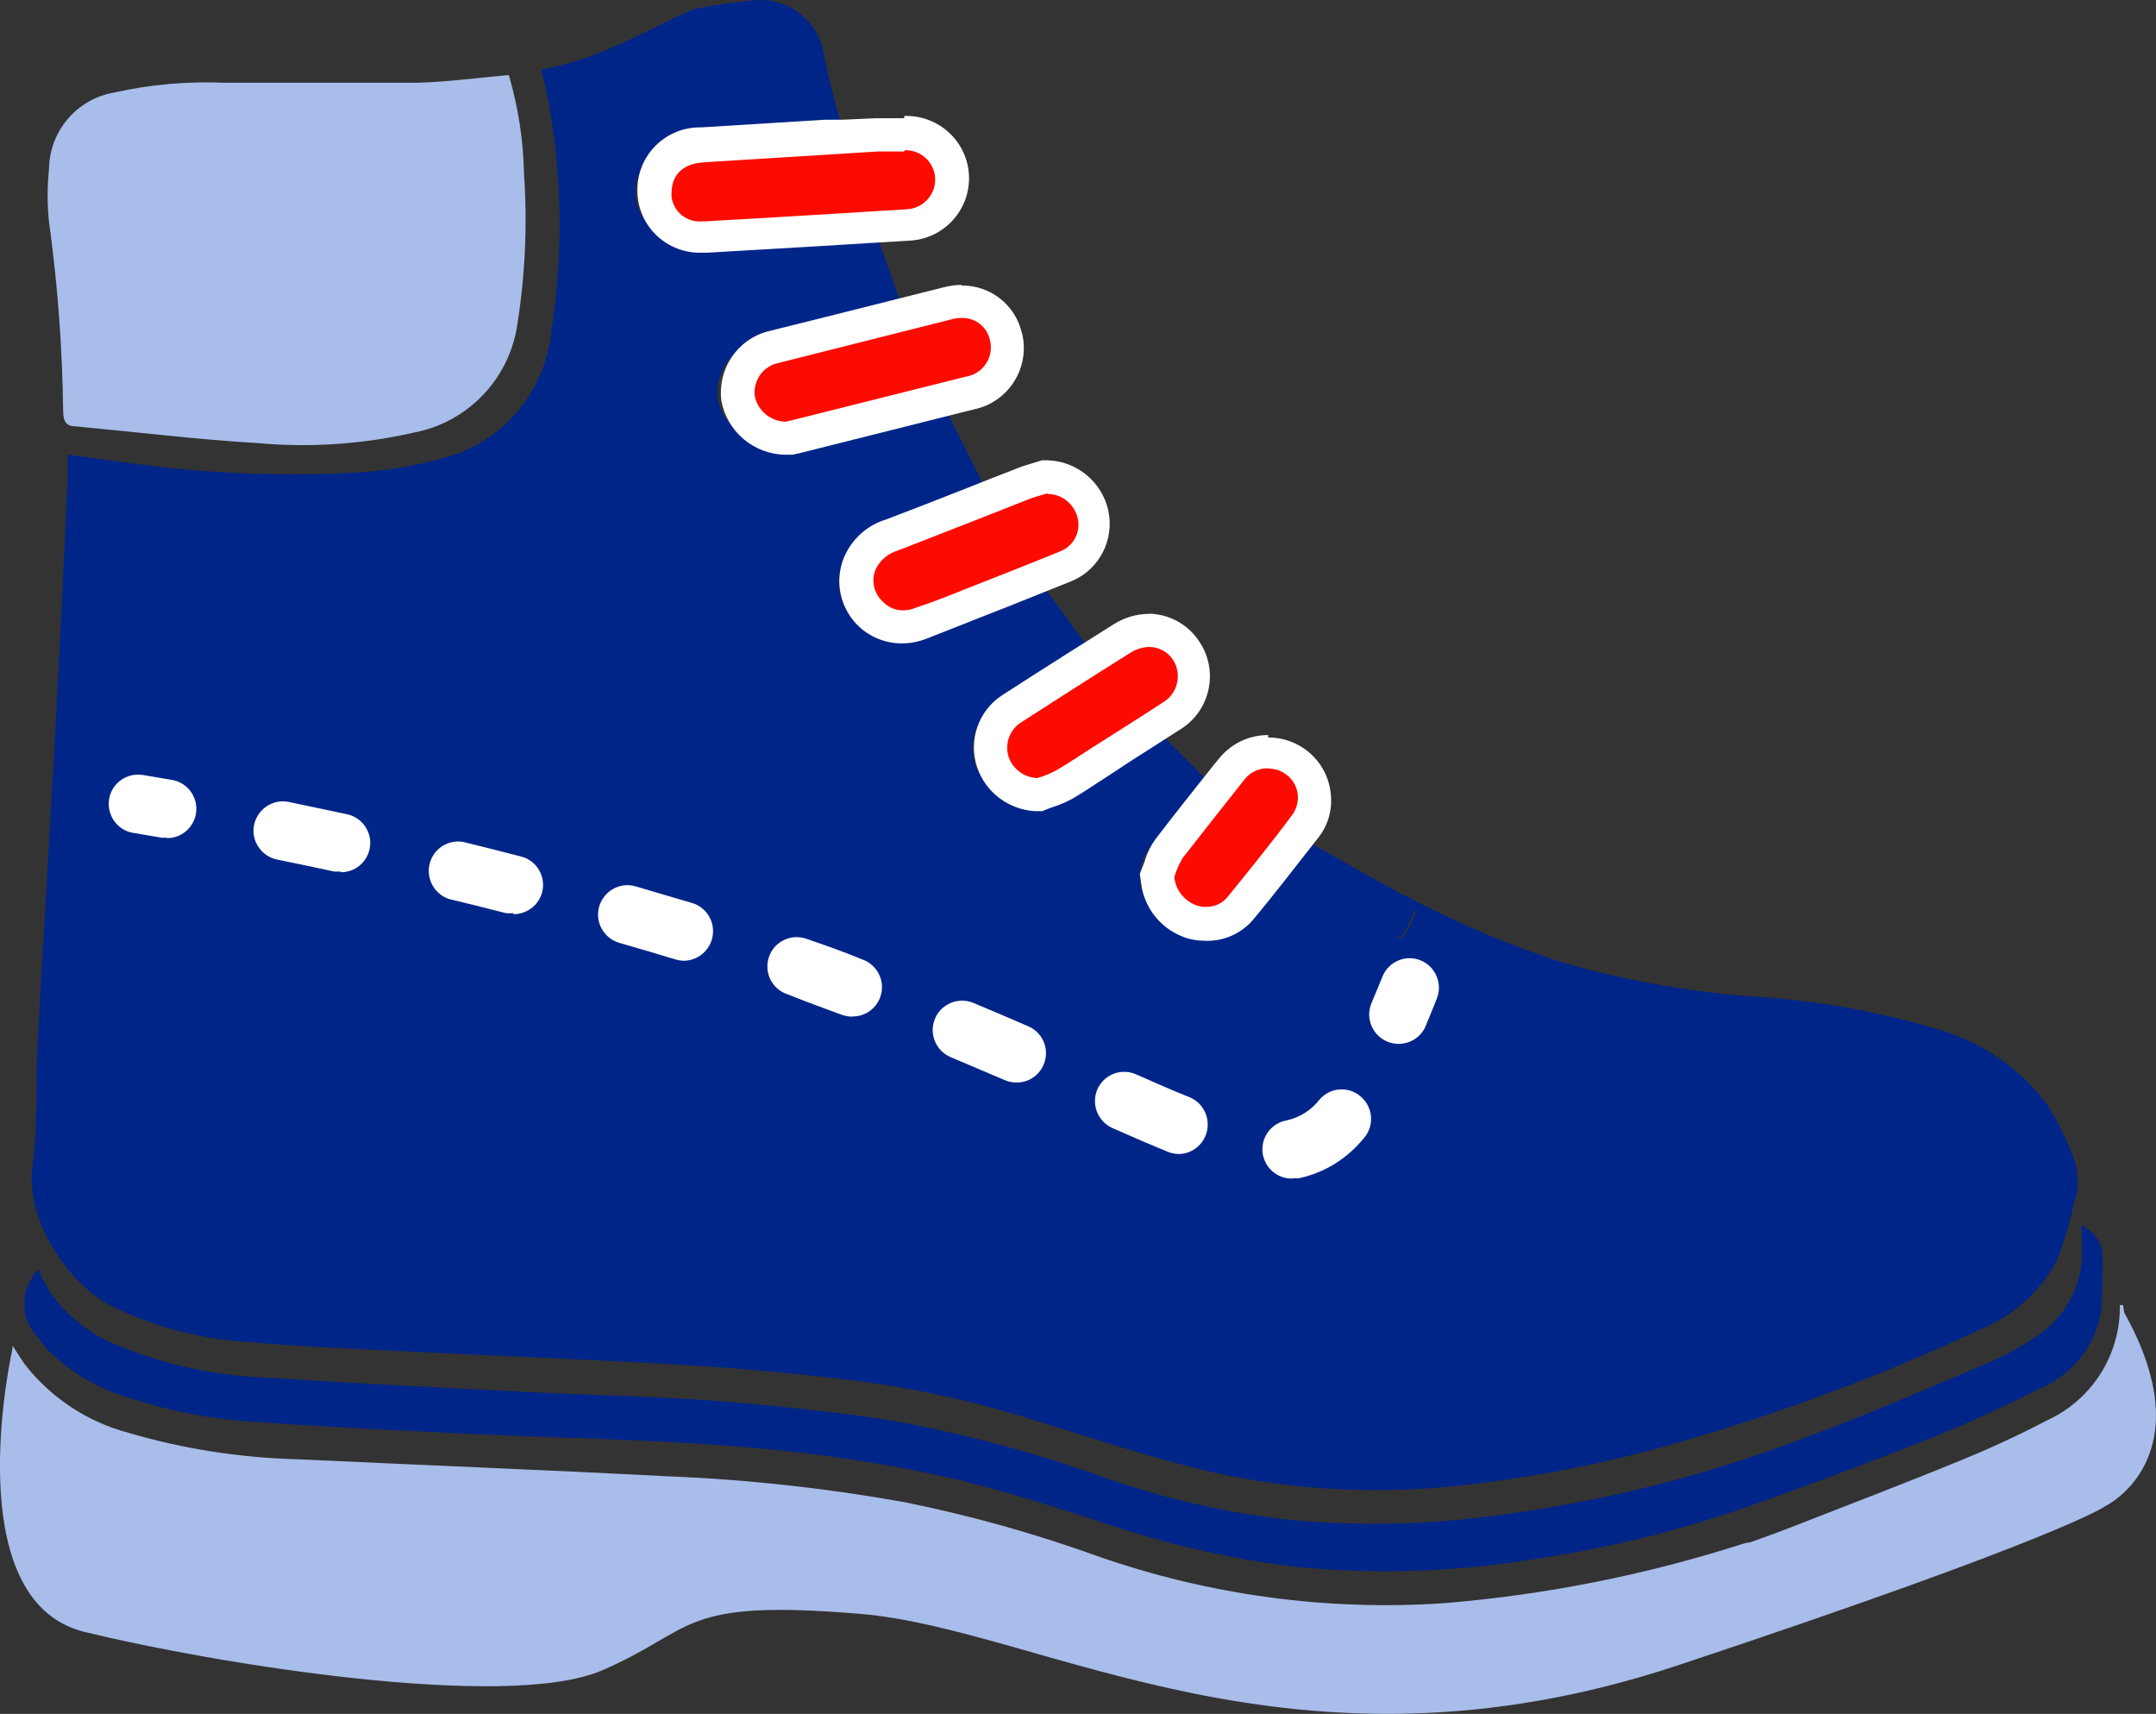 <?xml version="1.0" encoding="UTF-8"?>
<svg id="Layer_1" data-name="Layer 1" xmlns="http://www.w3.org/2000/svg" viewBox="0 0 103.77 82.47">
  <rect x="0" y="0" width="103.77" height="82.47" fill="#333333" stroke="none"/>
  <defs>
    <style>
      .cls-1 {
        fill: #fd0b00;
      }

      .cls-1, .cls-2, .cls-3, .cls-4 {
        stroke-width: 0px;
      }

      .cls-2 {
        fill: #a9bdea;
      }

      .cls-3 {
        fill: #fff;
      }

      .cls-4 {
        fill: #002588;
      }
    </style>
  </defs>
  <path class="cls-4" d="M5.27,62.8c2.1,1.04,4.4,1.65,6.74,1.78,2.46.22,4.93.32,7.4.44,4.54.23,9.09.39,13.63.67,2.91.17,5.81.45,8.69.82,2.79.39,5.54,1.02,8.22,1.88,2.68.83,5.35,1.71,8.08,2.38,4.16.96,8.45,1.18,12.68.66,3.49-.4,6.95-1.1,10.32-2.09,4.87-1.41,9.62-3.19,14.21-5.34,1.58-.63,2.9-1.79,3.73-3.28.35-.89.63-1.81.84-2.75.28-.82.24-1.71-.1-2.5-.31-.77-.68-1.51-1.11-2.22-1.33-1.83-3.25-3.15-5.43-3.75-2.93-.87-5.95-1.39-9-1.56-3.05-.24-6.06-.79-9-1.64-2.44-.79-4.81-1.79-7.09-2.97-.18-.11-.37-.2-.56-.27l-4.71-2.63-.82,1.31c-.26-.1-.53-.19-.78-.31-.12-.07-.28-.07-.4,0-.53.6-1.02,1.24-1.47,1.9-.45.83-1.35,1.3-2.29,1.21-.9-.02-1.69-.59-2-1.44-.38-.9-.16-1.94.56-2.61.4-.42.75-.87,1.12-1.31.11.08.21.16.31.25l1.3-1.64-2.53-2.54-1.97,1.29-.44-.36c-.11-.06-.23-.06-.34,0-.78.55-1.58.99-2.32,1.55-.68.6-1.64.76-2.48.42-.89-.32-1.47-1.19-1.43-2.14-.03-.94.51-1.81,1.38-2.18.56-.24,1.09-.61,1.6-.93l.11.12,2.6-1.66-2.48-3.4-3.15,1.24s-.05-.06-.07-.08c-.09-.1-.23-.14-.36-.12-.85.28-1.71.61-2.53,1-.79.45-1.76.41-2.51-.11-.8-.5-1.2-1.44-1-2.36.16-.93.87-1.67,1.79-1.86.56-.17,1.1-.36,1.64-.58-.02-.04-.04-.07-.07-.1.08.04.17.07.26.05l3.48-1.35c-.61-1.2-1.19-2.37-1.78-3.54-.44-.86-.44-.87-1.36-.64l-3.43.85c-.03-.05-.07-.11-.1-.16-1.1.29-2.17.57-3.24.88-.82.26-1.71.05-2.32-.55-.69-.6-.94-1.56-.63-2.42.27-.9,1.06-1.54,2-1.61.7-.11,1.38-.28,2.08-.43-.05-.12-.1-.24-.15-.37.14.08.32.08.59,0,1.38-.39,2.78-.7,4.19-1.05-.42-1.21-.82-2.38-1.24-3.54-.03-.08-.23-.16-.34-.16l-3.14.17-2.08.13s.03.08.05.12c-.06-.02-.13-.04-.2-.04-1.06.06-2.12.17-3.18.23-.38.03-.75-.01-1.11-.13-.97-.35-1.59-1.29-1.54-2.32.07-1.28,1.17-2.27,2.45-2.2h1.91c.08.1.19.18.32.2,1.77-.08,3.53-.18,5.33-.29.03-.09.04-.19.04-.29-.37-1.3-.74-2.64-1-4-.28-1.55-1.7-2.64-3.27-2.52-.94.08-1.87.21-2.79.39-.07.01-.13.03-.18.05v-.02c-2.43,1.08-4.69,2.49-7.36,2.91.11.44.21.81.29,1.19.73,3.77.8,7.64.2,11.43-.29,2.94-2.39,5.38-5.25,6.1-1.35.37-2.74.6-4.14.68-3.7.2-7.4.04-11.07-.48l-2.82-.38v1.37c-.19,4.04-.38,8.11-.6,12.11-.27,5-.58,10-.85,15-.1,1.89.03,3.81-.23,5.68-.39,2.76,1.81,5.76,3.71,6.76ZM68.05,43.35s0,0,0,0h0s0,0,0,0ZM67.56,44.93c.2-.36.38-.73.53-1.11.03,0,.06,0,.09,0-.16.39-.34.78-.55,1.15-.08.13-.24.18-.38.12-.02,0-.03-.03-.04-.04.13.04.27.01.35-.11ZM101.19,60.4c0-.71-.42-1.07-1-1.46,0,.49.02.88.02,1.33,0,1.61-.8,3.11-2.14,4-.7.48-1.44.9-2.22,1.24-2.95,1.25-5.89,2.53-8.89,3.64-5.44,2.09-11.13,3.43-16.93,4-2.61.23-5.23.23-7.84,0-3.03-.33-6.01-1-8.89-2-3.5-1.27-7.11-2.23-10.78-2.86-2.77-.4-5.55-.69-8.34-.9-3-.22-6-.26-9-.42-4.19-.21-8.37-.42-12.55-.69-2.41-.11-4.78-.63-7-1.56-1.29-.51-2.4-1.39-3.2-2.52-.22-.36-.41-.73-.59-1.11-.89.92-.89,2.38,0,3.3.16.22.34.44.53.64,1.12,1.08,2.5,1.87,4,2.28,1.87.61,3.81.98,5.77,1.1,3.59.26,7.19.43,10.79.6,5.27.24,10.57.28,15.82.92,2.35.28,4.69.67,7,1.19,2.4.56,4.76,1.32,7.1,2.07,3.06,1.06,6.23,1.8,9.44,2.2,3.75.37,7.53.27,11.25-.32,3.51-.5,6.97-1.33,10.33-2.48,3-1.05,6-2.18,9-3.36,1.83-.73,3.62-1.57,5.39-2.45,1.5-.66,2.58-2.02,2.86-3.64.07-.91.1-1.83.07-2.74Z"/>
  <path class="cls-1" d="M33.82,11.45c-1.19.08-2.22-.81-2.31-2,0-.04,0-.08,0-.12-.05-1.23.91-2.27,2.14-2.32.06,0,.12,0,.17,0l6.21-.38,1.43-.09h0l1.16-.06h.9c1.23-.06,2.26.89,2.32,2.12.06,1.23-.89,2.26-2.12,2.32h0c-3.24.2-6.47.39-9.71.57l-.19-.04Z"/>
  <path class="cls-3" d="M43.54,7.23c.78-.03,1.44.58,1.47,1.36.03.78-.58,1.44-1.36,1.48-3.24.2-6.47.4-9.7.58h-.13c-.75.08-1.42-.46-1.5-1.2,0-.05,0-.09,0-.14,0-.9.55-1.44,1.56-1.5l8.37-.52h1.27M43.51,5.69h-1.37l-1.57.07h-.83l-6,.37c-1.66-.03-3.03,1.28-3.06,2.94,0,.06,0,.13,0,.19.05,1.66,1.44,2.95,3.1,2.9,0,0,0,0,.01,0h.24c3.23-.18,6.47-.38,9.71-.58,1.66-.06,2.95-1.45,2.9-3.1-.06-1.66-1.45-2.95-3.11-2.9l-.02.11Z"/>
  <path class="cls-1" d="M37.81,21.09c-1.13,0-2.09-.81-2.29-1.92-.15-1.11.55-2.15,1.63-2.44l8.49-2.14c.21-.06.43-.08.65-.08,1.03-.03,1.93.68,2.14,1.69.28,1.21-.47,2.41-1.68,2.69-.02,0-.04,0-.06.01l-8.4,2.11-.33.06-.15.02Z"/>
  <path class="cls-3" d="M46.29,15.3c.66-.02,1.23.44,1.36,1.08.19.76-.28,1.53-1.04,1.72-.04,0-.07.02-.11.02l-8.41,2.11-.26.06h0c-.72,0-1.35-.51-1.5-1.22-.09-.7.33-1.36,1-1.57l8.49-2.14c.15-.04.3-.06.46-.06M46.28,13.71c-.28,0-.57.04-.84.11l-6.17,1.55-2.33.58c-1.47.4-2.41,1.82-2.22,3.33.27,1.49,1.56,2.58,3.08,2.6h.34l.33-.07,8.4-2.11c1.62-.33,2.67-1.91,2.35-3.54,0-.04-.02-.08-.03-.11-.3-1.36-1.51-2.33-2.91-2.31v-.03Z"/>
  <path class="cls-1" d="M43.49,30.2c-.6,0-1.17-.26-1.58-.7-.64-.63-.82-1.58-.45-2.4.29-.64.83-1.12,1.5-1.33l6.35-2.48c.21-.08.42-.14.64-.2l.38-.12h.15c1.04.03,1.93.76,2.17,1.78.24,1.03-.3,2.07-1.27,2.48-1,.44-2.09.85-3.13,1.26l-1.82.72-2,.8c-.3.12-.62.19-.94.19Z"/>
  <path class="cls-3" d="M50.43,23.77c.69,0,1.28.49,1.44,1.16.16.67-.2,1.35-.84,1.6-1.43.59-2.88,1.15-4.32,1.72-.88.35-1.76.71-2.65,1-.19.08-.4.12-.61.12-.38,0-.74-.17-1-.46-.41-.4-.53-1.02-.29-1.54.21-.43.6-.75,1.06-.88l4.07-1.59,2.28-.9c.27-.1.55-.17.83-.26M50.2,22.13l-.27.09-.24.07c-.23.07-.47.14-.69.23l-1.39.54-.9.36-2.17.85-1.9.73c-.89.27-1.62.92-2,1.78-.65,1.52.05,3.29,1.58,3.94.38.16.78.24,1.19.24.41,0,.81-.08,1.19-.23l2.11-.83.55-.22,1.18-.46,3.17-1.27c1.32-.57,2.04-2,1.73-3.4-.31-1.36-1.5-2.35-2.9-2.4h-.29l.05-.02Z"/>
  <path class="cls-1" d="M49.86,38.24c-.94-.05-1.75-.66-2.07-1.54-.31-.96.05-2.01.88-2.58,1.77-1.15,3.55-2.29,5.35-3.4.38-.24.83-.38,1.28-.38.74,0,1.44.37,1.84,1,.66,1.04.36,2.43-.69,3.09-.04.02-.07.05-.11.07l-2.31,1.5-1.54,1c-.41.27-.83.54-1.25.79-.24.13-.48.24-.74.32l-.43.16-.21-.03Z"/>
  <path class="cls-3" d="M55.3,31.13c.48,0,.92.24,1.17.64.43.69.21,1.6-.48,2.02-.03.02-.05.03-.08.05-1.11.73-2.24,1.43-3.35,2.14-.58.37-1.15.76-1.74,1.1-.29.15-.58.27-.89.36-.62-.02-1.17-.42-1.38-1-.2-.61.02-1.28.55-1.65,1.77-1.14,3.55-2.28,5.34-3.4.26-.16.56-.25.86-.26M55.3,29.54h0c-.6,0-1.19.18-1.7.5-1.58,1-3.29,2.07-5.36,3.41-1.16.75-1.65,2.2-1.2,3.5.41,1.18,1.5,2,2.75,2.08h.38l.35-.14.23-.08c.3-.1.59-.23.87-.38.44-.26.86-.53,1.28-.81l.51-.33,1-.66c.78-.49,1.56-1,2.33-1.49,1.43-.83,1.92-2.67,1.09-4.1-.03-.05-.06-.09-.09-.14-.53-.84-1.45-1.35-2.44-1.37h0Z"/>
  <path class="cls-1" d="M58.03,44.45c-.28,0-.56-.05-.82-.15-.83-.34-1.39-1.11-1.46-2v-.22l.08-.19.09-.26c.09-.3.23-.58.41-.84.91-1.19,1.85-2.37,2.78-3.54l.23-.29c.42-.52,1.06-.82,1.73-.81.49,0,.97.16,1.36.45.47.36.78.89.86,1.48.08.56-.07,1.12-.4,1.57-1.04,1.33-2.1,2.67-3.17,4-.41.51-1.03.81-1.69.8Z"/>
  <path class="cls-3" d="M61.03,36.98c.32,0,.63.1.88.29.61.45.74,1.3.3,1.92-1,1.36-2.09,2.69-3.15,4-.25.29-.62.45-1,.45-.18,0-.37-.03-.54-.1-.55-.23-.94-.74-1-1.33.09-.32.23-.63.4-.92,1-1.28,2-2.55,3-3.81.27-.33.68-.52,1.11-.51M61.03,35.37h0c-.93,0-1.81.43-2.38,1.16l-.24.29c-.94,1.18-1.87,2.35-2.79,3.55-.23.32-.41.68-.52,1.06l-.08.21-.16.4.06.43c.13,1.17.9,2.17,2,2.6.35.14.72.2,1.1.2.87.03,1.71-.34,2.28-1,1-1.19,2.08-2.6,3.18-4,.47-.61.67-1.39.56-2.16-.19-1.51-1.48-2.63-3-2.62v-.12Z"/>
  <path class="cls-2" d="M3.04,19.79c.01.5.14.73.64.73,2.9.27,5.8.63,8.71.8,2.51.23,5.05.06,7.51-.5,2.61-.49,4.62-2.58,5-5.21.38-2.4.49-4.84.32-7.26-.03-1.61-.28-3.2-.73-4.74-1.46.13-2.92.33-4.38.37h-9.32c-1.77-.07-3.55.08-5.28.47-1.8.3-3.13,1.85-3.15,3.68-.09.85-.09,1.71,0,2.56.42,3.02.64,6.06.68,9.1ZM102.24,63.16c-.02-.12-.04-.24-.05-.36h-.16c.04,2.38-1.34,4.56-3.51,5.55-1.34.7-2.72,1.34-4.12,1.91-2.75,1.13-5.53,2.19-8.3,3.27-.62.25-1.25.46-1.87.69-.16,0-.32.06-.48.11-4.61,1.47-9.38,2.41-14.2,2.81-5.66.39-11.34-.38-16.7-2.25-3.04-1.1-6.16-1.97-9.33-2.61-3.75-.67-7.55-1.09-11.36-1.24-5.93-.31-11.86-.54-17.8-.82-2.76-.07-5.51-.49-8.16-1.27-1.98-.52-3.74-1.68-5-3.29-.18-.25-.34-.52-.59-.9-.01.1-.02.18-.04.28-.31,1.48-2.28,12.08,3.51,13.49,6.23,1.52,20.31,3.82,24.89,1.85,4.58-1.97,3.64-3.46,12.45-2.72,8.81.74,20.79,8.64,39.35,2.47,18.56-6.17,20.55-7.65,20.55-7.65,0,0,4.83-2.31.92-9.32Z"/>
  <path class="cls-3" d="M8.03,40.31c-.08,0-.16,0-.24,0l-1.37-.23c-.77-.12-1.29-.85-1.17-1.62.12-.77.85-1.29,1.62-1.17l1.41.24c.77.13,1.28.86,1.15,1.63-.12.68-.71,1.18-1.4,1.17v-.02Z"/>
  <path class="cls-3" d="M62.22,56.71c-.78.03-1.43-.58-1.46-1.36-.02-.71.48-1.32,1.18-1.44.62-.14,1.18-.49,1.57-1,.51-.59,1.4-.66,1.99-.14.59.51.66,1.4.15,1.99h0c-.8.99-1.91,1.68-3.15,1.94h-.28ZM56.73,55.53c-.18,0-.36-.04-.53-.11-.81-.33-1.69-.71-2.66-1.14-.71-.32-1.03-1.15-.72-1.87.32-.71,1.15-1.03,1.87-.71h0c.94.42,1.79.79,2.57,1.1.72.3,1.06,1.13.76,1.86-.22.52-.73.87-1.29.87ZM48.92,52.09c-.2,0-.39-.04-.57-.12l-2.59-1.1c-.72-.3-1.06-1.13-.76-1.85s1.13-1.06,1.85-.76c.92.38,1.8.76,2.63,1.12.72.3,1.06,1.13.75,1.85-.22.53-.74.87-1.31.86ZM41.03,48.92c-.17,0-.33-.03-.49-.08-.88-.33-1.76-.64-2.65-1-.74-.25-1.13-1.05-.88-1.79s1.05-1.13,1.79-.88c.91.31,1.82.63,2.71,1,.73.26,1.12,1.06.86,1.8-.2.57-.74.95-1.34.94h0ZM32.93,46.23c-.14,0-.28-.02-.41-.06-.91-.28-1.81-.54-2.71-.8-.75-.22-1.19-1-.97-1.75s1-1.19,1.75-.97l2.75.81c.75.24,1.15,1.04.91,1.79-.19.57-.72.97-1.32.98ZM24.71,43.94c-.12.01-.24.01-.36,0-.93-.24-1.85-.47-2.74-.68-.74-.25-1.15-1.05-.9-1.8.22-.66.88-1.06,1.57-.95.9.22,1.83.45,2.78.7.76.18,1.22.95,1.04,1.7-.16.64-.73,1.08-1.39,1.08v-.05ZM16.4,41.94c-.1,0-.2,0-.3,0-1-.21-1.91-.41-2.77-.58-.76-.16-1.26-.91-1.1-1.67s.91-1.26,1.67-1.1l2.8.59c.76.16,1.25.91,1.09,1.67-.14.66-.72,1.13-1.39,1.12v-.03Z"/>
  <path class="cls-3" d="M67.31,50.23c-.19,0-.37-.04-.54-.11-.72-.3-1.06-1.13-.76-1.85.17-.41.35-.83.53-1.28.29-.72,1.11-1.07,1.83-.78.72.29,1.07,1.11.79,1.83-.18.46-.37.91-.54,1.33-.22.53-.74.86-1.31.86Z"/>
</svg>